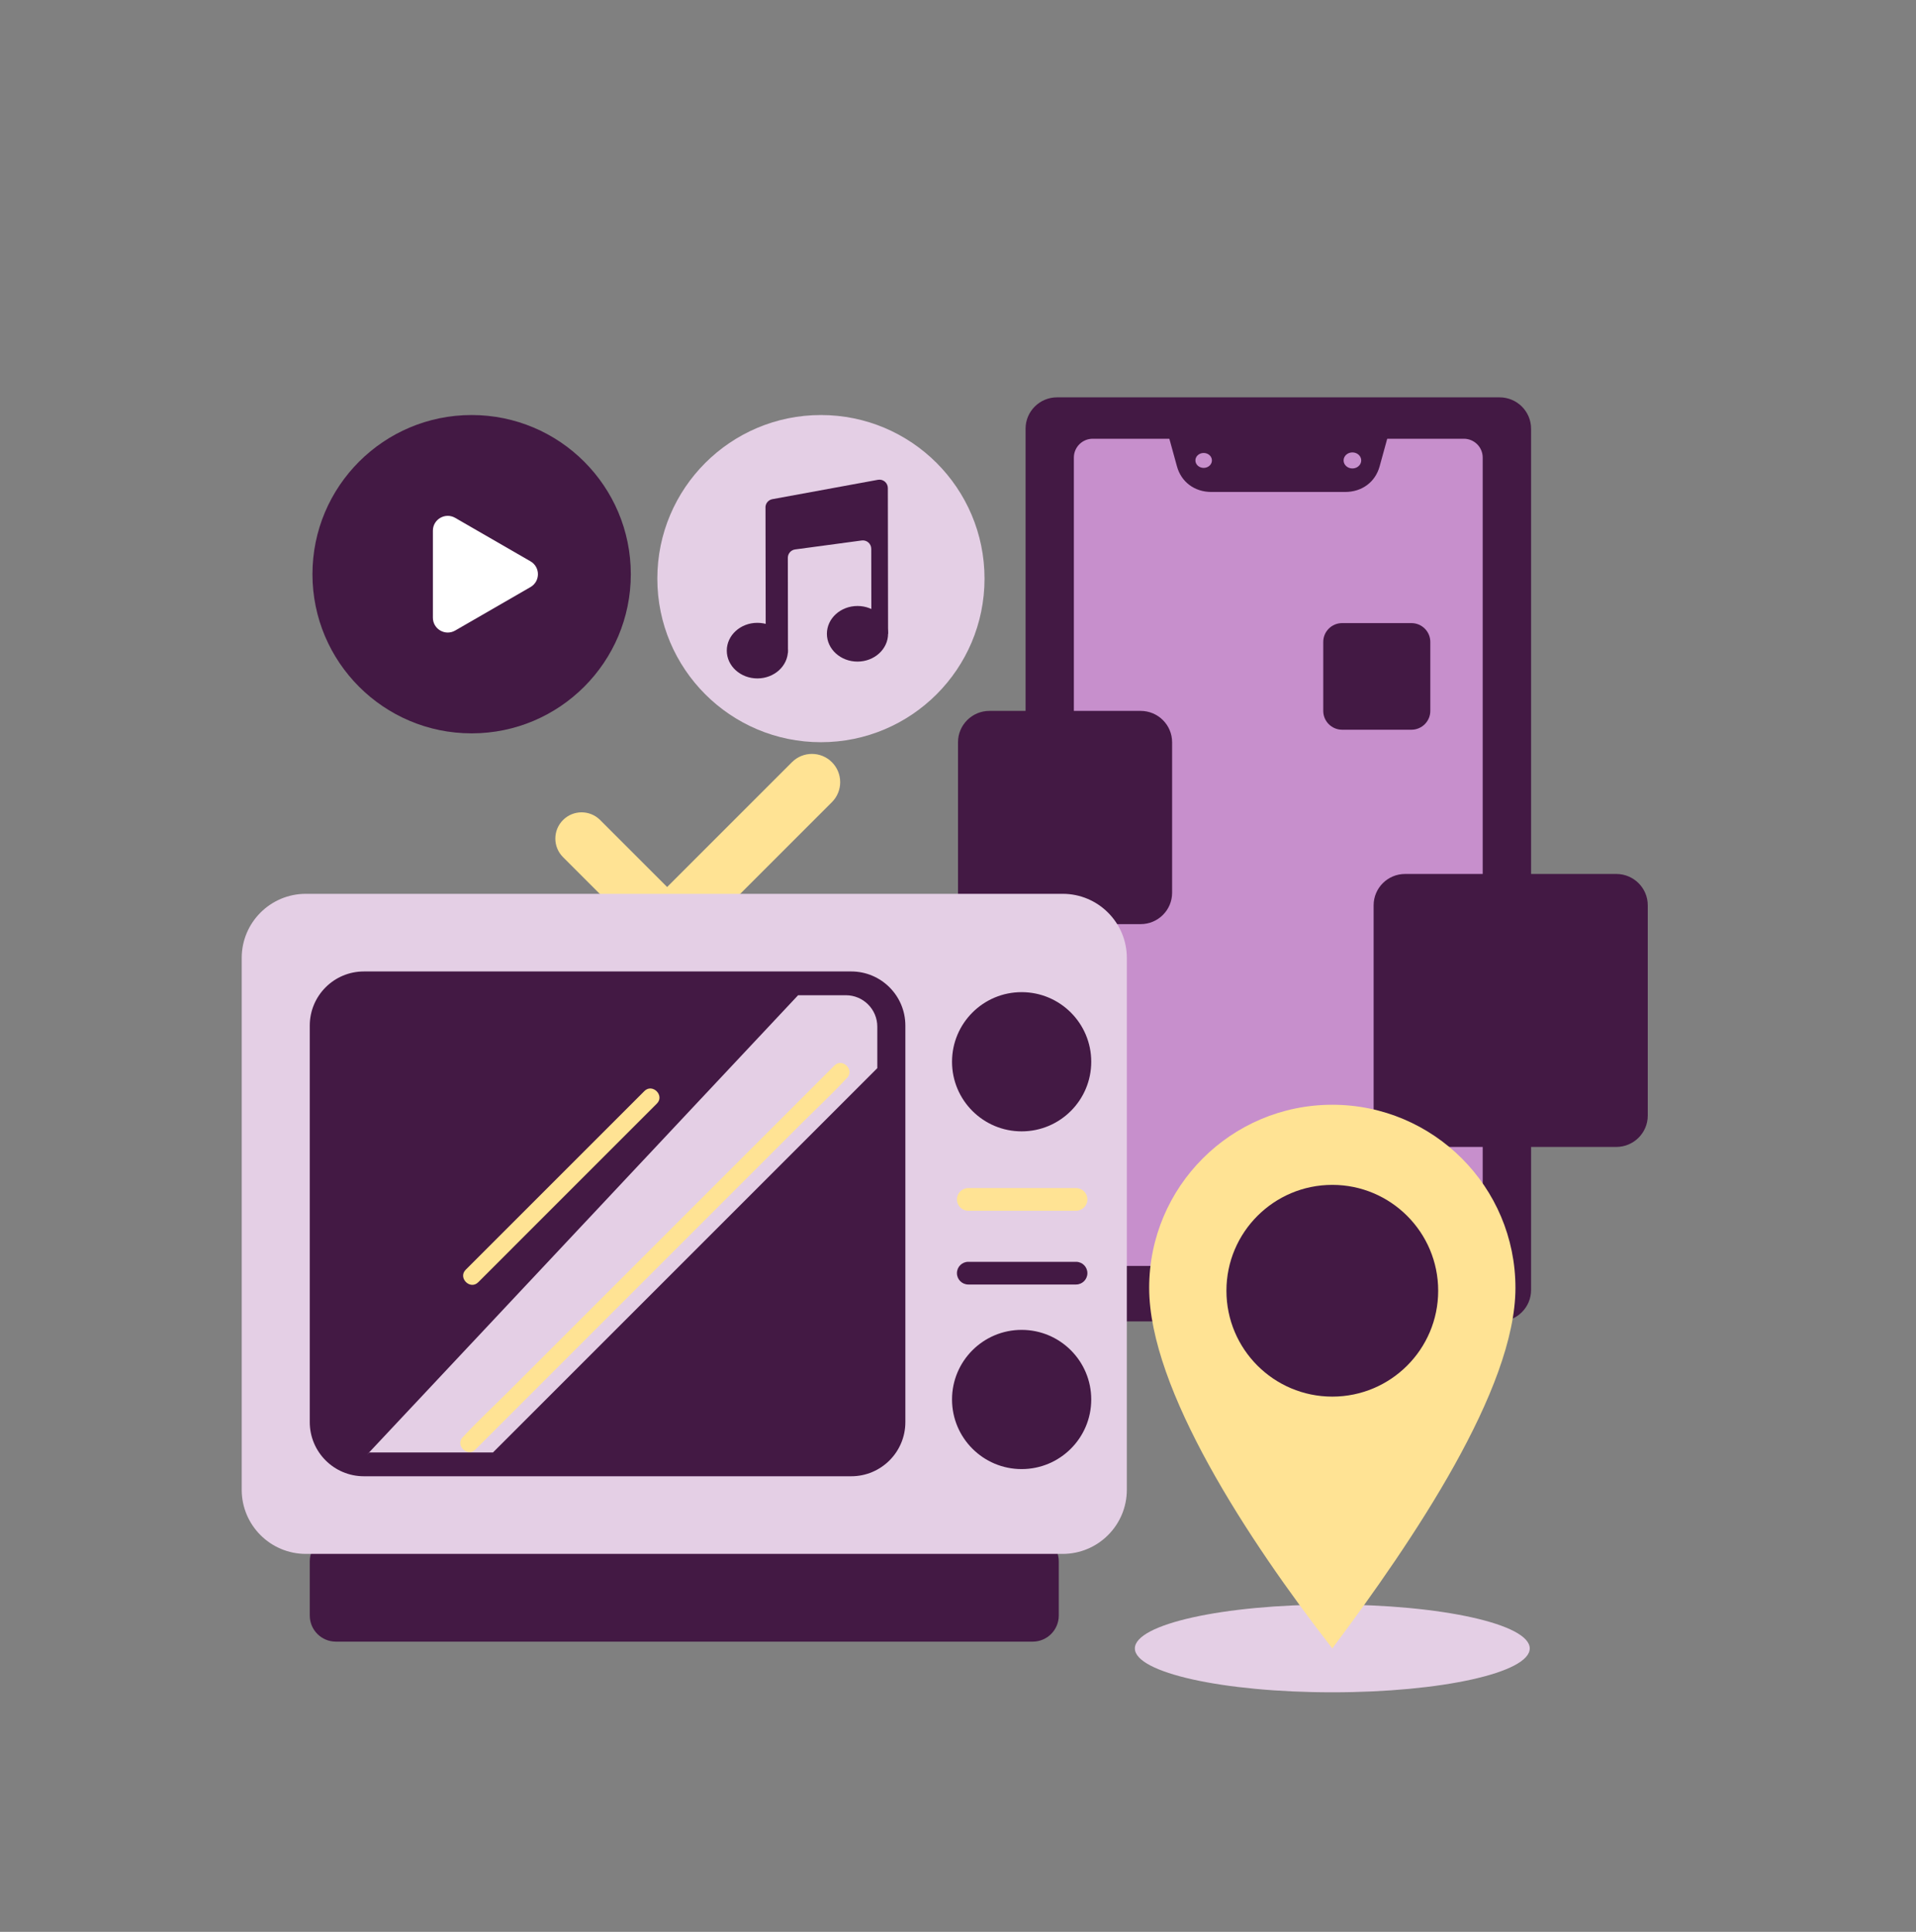 <svg width="120" height="121" viewBox="0 0 120 121" fill="none" xmlns="http://www.w3.org/2000/svg">
<rect x="0" y="0" width="120" height="121" fill="#808080" stroke="none"/>
<path d="M29.538 45.933C35.044 45.933 39.508 41.47 39.508 35.964C39.508 30.458 35.044 25.995 29.538 25.995C24.033 25.995 19.569 30.458 19.569 35.964C19.569 41.47 24.033 45.933 29.538 45.933Z" fill="#431944"/>
<path d="M33.225 35.158L28.508 32.435C27.888 32.077 27.112 32.524 27.112 33.24V38.688C27.112 39.404 27.888 39.852 28.508 39.493L33.225 36.77C33.846 36.412 33.846 35.517 33.225 35.158Z" fill="white"/>
<path d="M93.919 24.887H66.204C65.115 24.887 64.232 25.767 64.232 26.851V80.8C64.232 81.884 65.115 82.764 66.204 82.764H93.919C95.008 82.764 95.892 81.884 95.892 80.8V26.851C95.892 25.767 95.008 24.887 93.919 24.887Z" fill="#431944"/>
<path d="M91.679 27.48H68.44C67.787 27.48 67.257 28.007 67.257 28.658V78.113C67.257 78.764 67.787 79.291 68.44 79.291H91.679C92.333 79.291 92.862 78.764 92.862 78.113V28.658C92.862 28.007 92.333 27.48 91.679 27.48Z" fill="#C78FCC"/>
<path d="M84.241 30.814H75.879C74.802 30.814 73.982 30.182 73.714 29.212L73.173 27.248H86.946L86.406 29.212C86.138 30.182 85.317 30.814 84.241 30.814Z" fill="#431944"/>
<path d="M75.386 29.306C75.671 29.306 75.903 29.097 75.903 28.838C75.903 28.58 75.671 28.371 75.386 28.371C75.101 28.371 74.869 28.58 74.869 28.838C74.869 29.097 75.101 29.306 75.386 29.306Z" fill="#C78FCC"/>
<path d="M84.702 29.341C85.007 29.341 85.254 29.116 85.254 28.839C85.254 28.561 85.007 28.336 84.702 28.336C84.397 28.336 84.15 28.561 84.15 28.839C84.15 29.116 84.397 29.341 84.702 29.341Z" fill="#C78FCC"/>
<path d="M71.438 44.526H61.972C60.883 44.526 60 45.406 60 46.49V55.917C60 57.002 60.883 57.881 61.972 57.881H71.438C72.527 57.881 73.41 57.002 73.41 55.917V46.49C73.41 45.406 72.527 44.526 71.438 44.526Z" fill="#431944"/>
<path d="M88.398 39.027H84.059C83.406 39.027 82.876 39.555 82.876 40.206V44.526C82.876 45.177 83.406 45.705 84.059 45.705H88.398C89.051 45.705 89.581 45.177 89.581 44.526V40.206C89.581 39.555 89.051 39.027 88.398 39.027Z" fill="#431944"/>
<path d="M101.228 54.739H88.003C86.914 54.739 86.031 55.618 86.031 56.703V69.873C86.031 70.957 86.914 71.837 88.003 71.837H101.228C102.317 71.837 103.2 70.957 103.2 69.873V56.703C103.2 55.618 102.317 54.739 101.228 54.739Z" fill="#431944"/>
<path d="M37.587 51.361C36.945 50.719 35.904 50.719 35.263 51.361C34.62 52.003 34.62 53.044 35.263 53.686L40.172 58.595C40.814 59.237 41.855 59.237 42.497 58.595C43.139 57.953 43.139 56.912 42.497 56.27L37.587 51.361Z" fill="#FFE394"/>
<path d="M52.103 47.739L52.103 47.739C51.412 47.047 50.291 47.047 49.6 47.739L40.736 56.602C40.045 57.294 40.045 58.414 40.736 59.105L40.736 59.105C41.428 59.797 42.548 59.797 43.239 59.105L52.103 50.242C52.794 49.551 52.794 48.43 52.103 47.739Z" fill="#FFE394"/>
<path d="M64.679 96.158H21.034C20.132 96.158 19.401 96.889 19.401 97.791V101.188C19.401 102.09 20.132 102.821 21.034 102.821H64.679C65.58 102.821 66.311 102.09 66.311 101.188V97.791C66.311 96.889 65.58 96.158 64.679 96.158Z" fill="#431944"/>
<path d="M66.556 55.983H19.156C16.937 55.983 15.138 57.782 15.138 60.001V93.308C15.138 95.527 16.937 97.326 19.156 97.326H66.556C68.775 97.326 70.574 95.527 70.574 93.308V60.001C70.574 57.782 68.775 55.983 66.556 55.983Z" fill="#E4CFE5"/>
<path d="M53.314 60.846H22.791C20.919 60.846 19.401 62.363 19.401 64.235V89.074C19.401 90.946 20.919 92.463 22.791 92.463H53.314C55.185 92.463 56.703 90.946 56.703 89.074V64.235C56.703 62.363 55.185 60.846 53.314 60.846Z" fill="#431944"/>
<path d="M63.985 70.861C66.393 70.861 68.345 68.909 68.345 66.502C68.345 64.094 66.393 62.142 63.985 62.142C61.578 62.142 59.626 64.094 59.626 66.502C59.626 68.909 61.578 70.861 63.985 70.861Z" fill="#431944"/>
<path d="M63.985 92.014C66.393 92.014 68.345 90.062 68.345 87.654C68.345 85.247 66.393 83.295 63.985 83.295C61.578 83.295 59.626 85.247 59.626 87.654C59.626 90.062 61.578 92.014 63.985 92.014Z" fill="#431944"/>
<path d="M23.127 90.974H30.873L54.946 66.901V64.304C54.946 63.217 54.064 62.335 52.977 62.335H49.986L22.987 91.11" fill="#E4CFE5"/>
<path d="M40.358 68.338C39.095 69.601 37.832 70.864 36.569 72.127L30.556 78.14C30.093 78.603 29.63 79.066 29.168 79.528C28.663 80.033 29.446 80.817 29.951 80.312C31.214 79.048 32.477 77.785 33.74 76.522L39.753 70.509C40.216 70.046 40.679 69.584 41.141 69.121C41.646 68.617 40.863 67.833 40.358 68.338Z" fill="#FFE394"/>
<path d="M52.259 66.739C51.49 67.509 50.72 68.278 49.951 69.048C48.094 70.904 46.238 72.76 44.382 74.616L37.667 81.331C35.727 83.272 33.785 85.213 31.844 87.154C30.908 88.09 29.93 88.999 29.029 89.969C29.017 89.983 29.003 89.995 28.99 90.008C28.485 90.513 29.268 91.296 29.773 90.791C30.543 90.022 31.312 89.253 32.082 88.483C33.938 86.627 35.794 84.771 37.65 82.914L44.365 76.2C46.306 74.259 48.247 72.318 50.188 70.377C51.124 69.441 52.102 68.532 53.003 67.562C53.016 67.548 53.029 67.535 53.042 67.523C53.547 67.018 52.764 66.234 52.259 66.739Z" fill="#FFE394"/>
<path d="M67.394 74.414H60.644C60.251 74.414 59.933 74.732 59.933 75.124V75.124C59.933 75.516 60.251 75.835 60.644 75.835H67.394C67.786 75.835 68.104 75.516 68.104 75.124V75.124C68.104 74.732 67.786 74.414 67.394 74.414Z" fill="#FFE394"/>
<path d="M67.394 79.032H60.644C60.251 79.032 59.933 79.35 59.933 79.742V79.742C59.933 80.135 60.251 80.453 60.644 80.453H67.394C67.786 80.453 68.104 80.135 68.104 79.742V79.742C68.104 79.35 67.786 79.032 67.394 79.032Z" fill="#431944"/>
<path d="M51.415 46.487C57.074 46.487 61.661 41.9 61.661 36.241C61.661 30.582 57.074 25.995 51.415 25.995C45.757 25.995 41.169 30.582 41.169 36.241C41.169 41.9 45.757 46.487 51.415 46.487Z" fill="#E4CFE5"/>
<path d="M47.944 31.783L47.959 41.098L49.351 40.885L49.342 34.938C49.342 34.674 49.536 34.45 49.798 34.414L53.97 33.852C54.287 33.81 54.566 34.054 54.567 34.374L54.576 40.043L55.62 39.693L55.606 30.568C55.605 30.239 55.308 29.992 54.984 30.052L48.373 31.265C48.123 31.31 47.941 31.529 47.941 31.783H47.944Z" fill="#431944"/>
<path d="M47.437 42.492C48.495 42.491 49.351 41.71 49.35 40.748C49.348 39.787 48.489 39.008 47.431 39.01C46.374 39.011 45.517 39.792 45.519 40.754C45.52 41.715 46.379 42.494 47.437 42.492Z" fill="#431944"/>
<path d="M53.707 41.438C54.765 41.436 55.621 40.655 55.62 39.693C55.618 38.732 54.76 37.953 53.702 37.955C52.644 37.957 51.788 38.737 51.789 39.699C51.791 40.661 52.649 41.439 53.707 41.438Z" fill="#431944"/>
<path d="M83.443 105.995C90.273 105.995 95.809 104.764 95.809 103.247C95.809 101.729 90.273 100.499 83.443 100.499C76.613 100.499 71.077 101.729 71.077 103.247C71.077 104.764 76.613 105.995 83.443 105.995Z" fill="#E4CFE5"/>
<path d="M71.973 80.665C71.973 74.33 77.108 69.195 83.443 69.195C89.778 69.195 94.913 74.33 94.913 80.665C94.913 87 88.541 96.436 83.443 103.247C78.146 96.436 71.973 87 71.973 80.665Z" fill="#FFE394"/>
<path d="M83.443 87.475C87.105 87.475 90.074 84.506 90.074 80.844C90.074 77.182 87.105 74.213 83.443 74.213C79.781 74.213 76.812 77.182 76.812 80.844C76.812 84.506 79.781 87.475 83.443 87.475Z" fill="#431944"/>
</svg>
